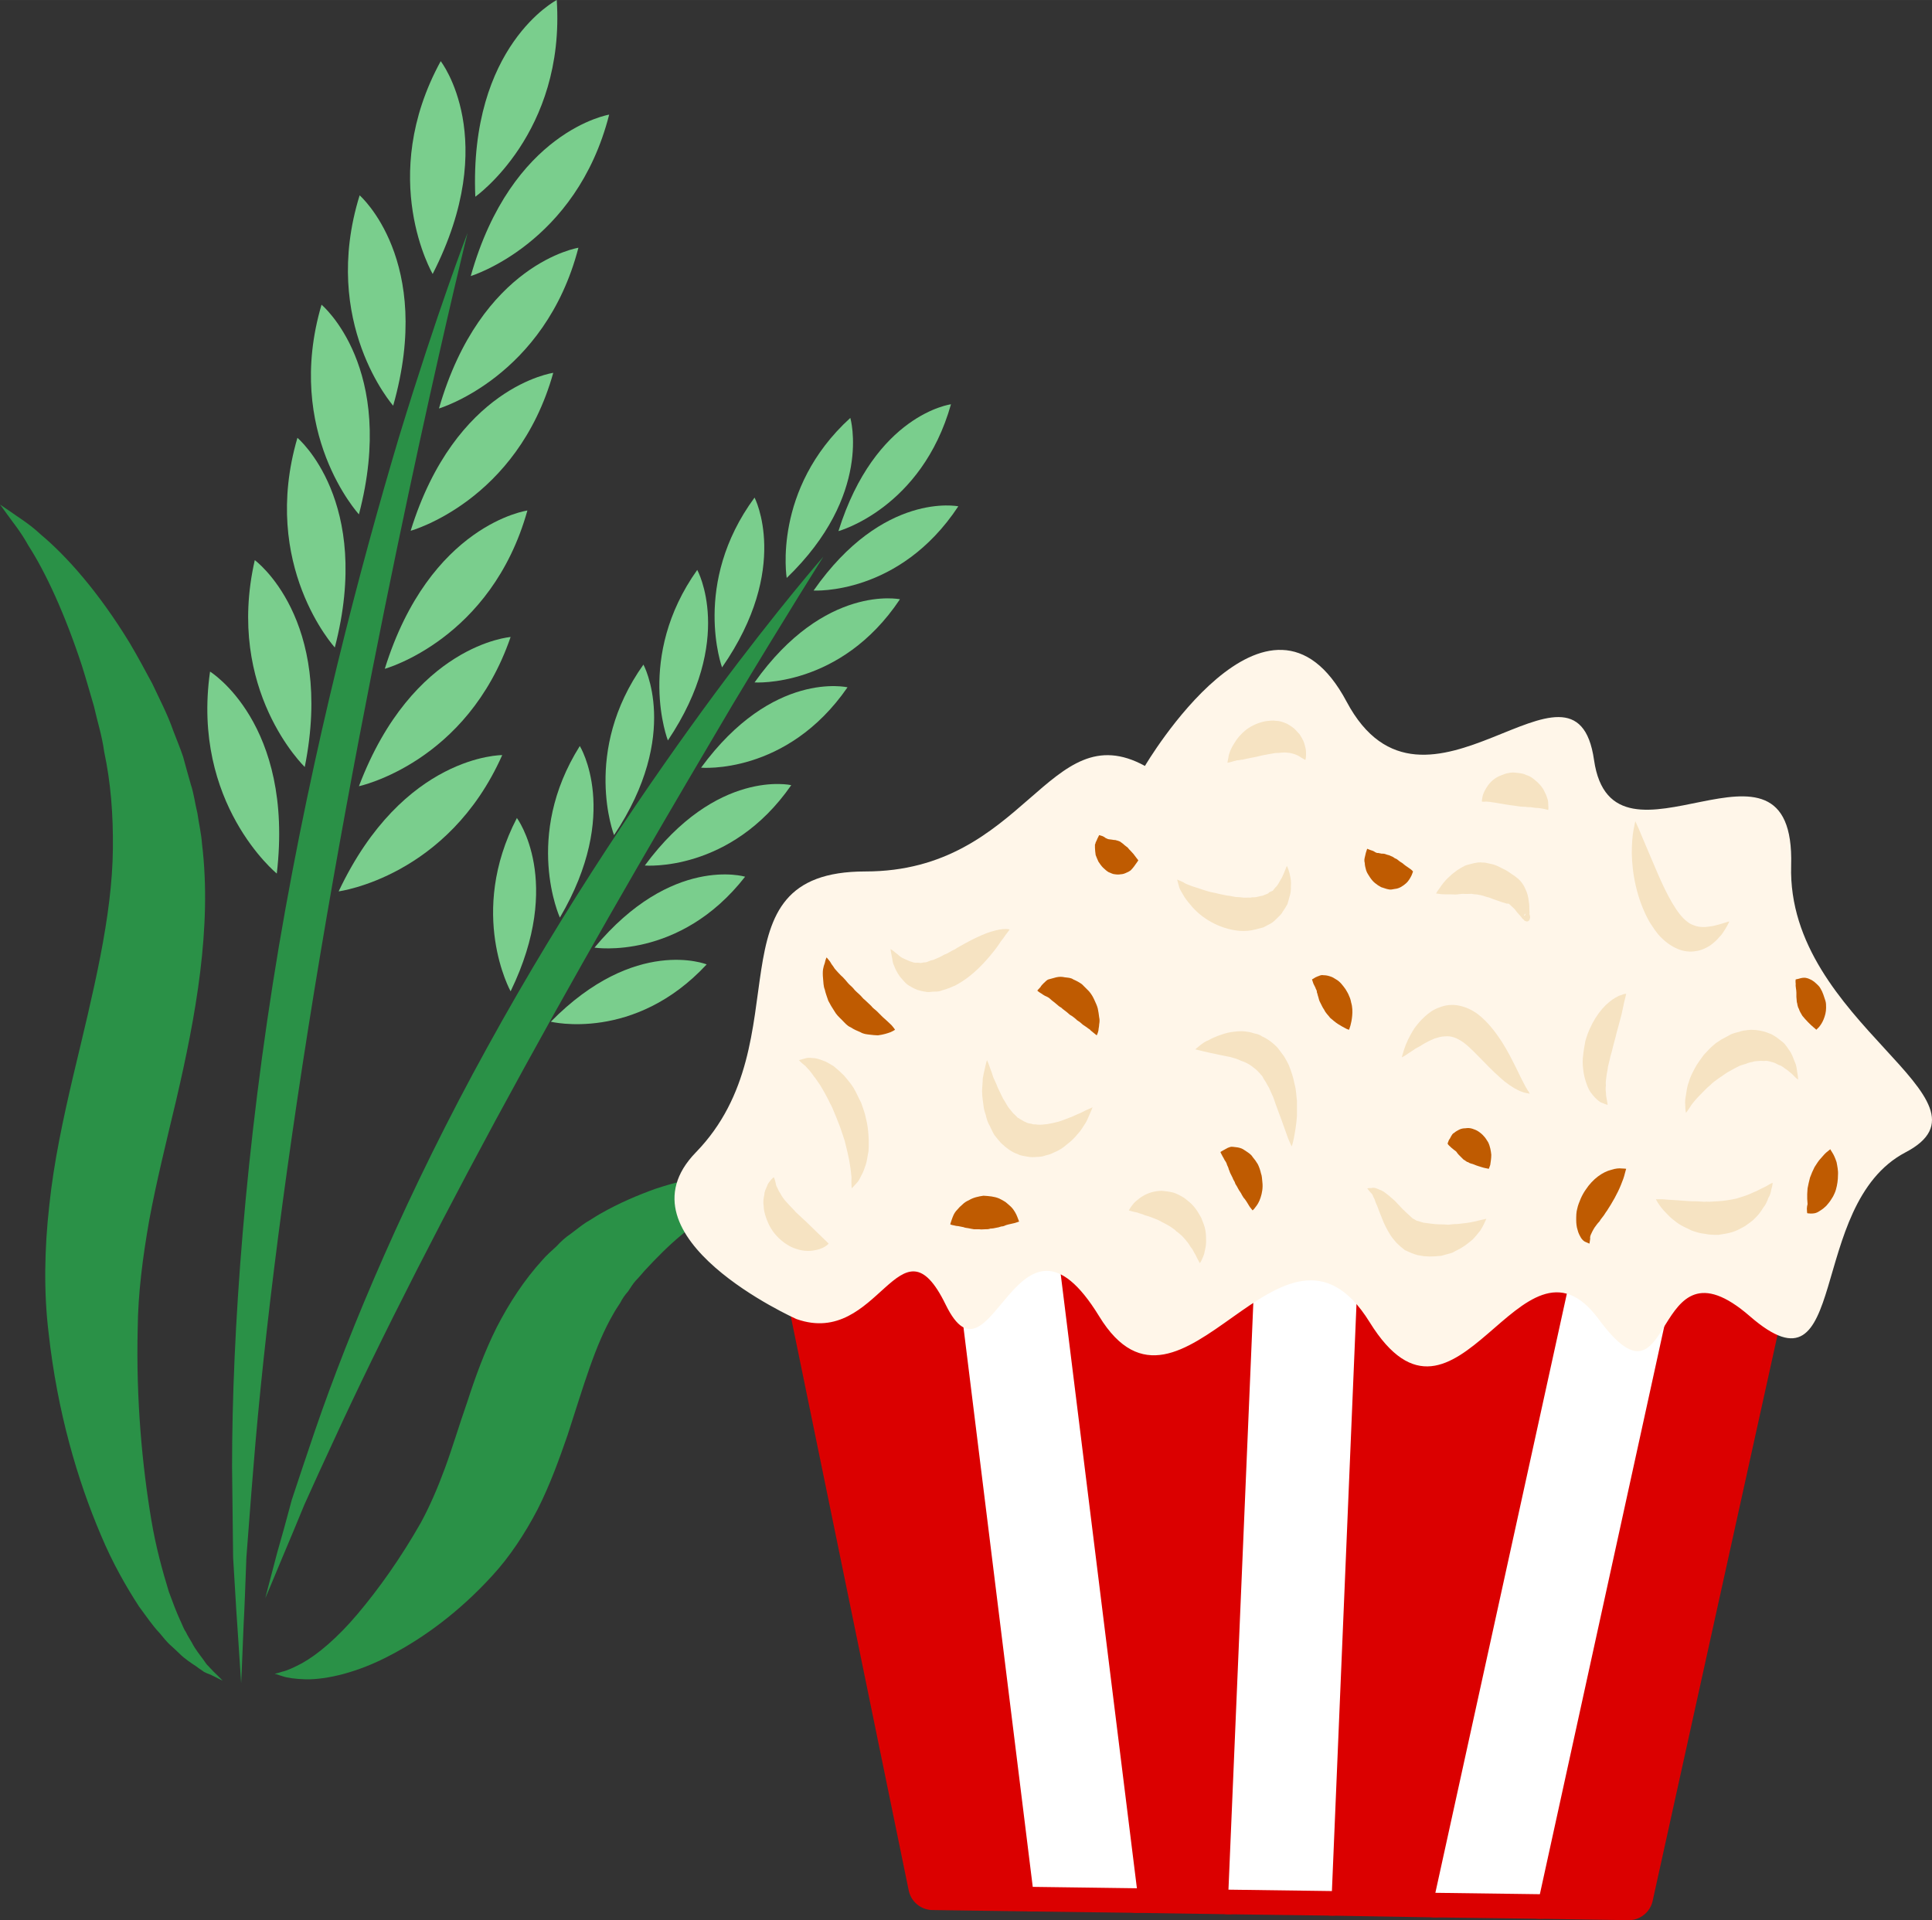 <?xml version="1.0" encoding="UTF-8" standalone="no"?>
<svg
   xmlns:dc="http://purl.org/dc/elements/1.1/"
   xmlns:cc="http://creativecommons.org/ns#"
   xmlns:rdf="http://www.w3.org/1999/02/22-rdf-syntax-ns#"
   xmlns:svg="http://www.w3.org/2000/svg"
   xmlns="http://www.w3.org/2000/svg"
   id="svg154"
   viewBox="0 0 5528.025 5495.36"
   style="clip-rule:evenodd;fill-rule:evenodd;image-rendering:optimizeQuality;shape-rendering:geometricPrecision;text-rendering:geometricPrecision"
   version="1.1"
   height="54.954mm"
   width="55.28mm"
   xml:space="preserve"><rect x="0" y="0" width="5528.025" height="5495.36" fill="#333333" stroke="none"/>
 <defs
   id="defs4">
  <style
   id="style2"
   type="text/css">
   <![CDATA[
    .str0 {stroke:#DB0000;stroke-width:140.72;stroke-linecap:round;stroke-linejoin:round}
    .fil2 {fill:none}
    .fil0 {fill:#2A9147;fill-rule:nonzero}
    .fil1 {fill:#7ACE8D;fill-rule:nonzero}
    .fil7 {fill:#BF5B01;fill-rule:nonzero}
    .fil3 {fill:#DB0000;fill-rule:nonzero}
    .fil6 {fill:#F6E3C2;fill-rule:nonzero}
    .fil5 {fill:#FFF6E9;fill-rule:nonzero}
    .fil4 {fill:white;fill-rule:nonzero}
   ]]>
  </style>
 </defs>
 <g
   transform="translate(-7785,-11805)"
   id="Vrstva_x0020_1">
  <g
   id="_538874280">
   <path
   style="fill:#2a9147;fill-rule:nonzero"
   id="path7"
   d="m 8475,16622 c 0,0 -4,-59 -11,-166 -4,-53 -7,-118 -12,-194 -1,-77 -2,-163 -3,-259 0,-383 37,-913 134,-1490 98,-577 234,-1089 343,-1455 112,-367 197,-587 197,-587 0,0 -57,230 -138,602 -81,373 -187,889 -283,1460 -96,572 -162,1093 -192,1473 -8,95 -14,181 -20,256 -3,76 -5,141 -8,194 -4,106 -7,166 -7,166 z"
   class="fil0" />
   <path
   style="fill:#7ace8d;fill-rule:nonzero"
   id="path9"
   d="m 8743,13658 c 0,0 -214,-234 -107,-600 0,0 216,181 107,600 z"
   class="fil1" />
   <path
   style="fill:#7ace8d;fill-rule:nonzero"
   id="path11"
   d="m 8812,13277 c 0,0 -215,-234 -107,-600 0,0 217,181 107,600 z"
   class="fil1" />
   <path
   style="fill:#7ace8d;fill-rule:nonzero"
   id="path13"
   d="m 8910,12966 c 0,0 -209,-237 -96,-602 0,0 214,186 96,602 z"
   class="fil1" />
   <path
   style="fill:#7ace8d;fill-rule:nonzero"
   id="path15"
   d="m 9023,12589 c 0,0 -160,-274 23,-609 0,0 174,223 -23,609 z"
   class="fil1" />
   <path
   style="fill:#7ace8d;fill-rule:nonzero"
   id="path17"
   d="m 8657,14000 c 0,0 -228,-219 -143,-592 0,0 228,167 143,592 z"
   class="fil1" />
   <path
   style="fill:#7ace8d;fill-rule:nonzero"
   id="path19"
   d="m 8577,14305 c 0,0 -245,-200 -191,-578 0,0 241,148 191,578 z"
   class="fil1" />
   <path
   style="fill:#7ace8d;fill-rule:nonzero"
   id="path21"
   d="m 8886,13719 c 0,0 305,-84 408,-453 0,0 -279,39 -408,453 z"
   class="fil1" />
   <path
   style="fill:#7ace8d;fill-rule:nonzero"
   id="path23"
   d="m 8960,13324 c 0,0 305,-84 408,-452 0,0 -280,39 -408,452 z"
   class="fil1" />
   <path
   style="fill:#7ace8d;fill-rule:nonzero"
   id="path25"
   d="m 9041,12974 c 0,0 303,-90 399,-460 0,0 -279,44 -399,460 z"
   class="fil1" />
   <path
   style="fill:#7ace8d;fill-rule:nonzero"
   id="path27"
   d="m 9132,12595 c 0,0 302,-92 396,-462 0,0 -279,46 -396,462 z"
   class="fil1" />
   <path
   style="fill:#7ace8d;fill-rule:nonzero"
   id="path29"
   d="m 9145,12368 c 0,0 258,-182 233,-563 0,0 -251,130 -233,563 z"
   class="fil1" />
   <path
   style="fill:#7ace8d;fill-rule:nonzero"
   id="path31"
   d="m 8812,14055 c 0,0 310,-66 434,-427 0,0 -280,21 -434,427 z"
   class="fil1" />
   <path
   style="fill:#7ace8d;fill-rule:nonzero"
   id="path33"
   d="m 8754,14356 c 0,0 313,-41 468,-390 0,0 -283,-2 -468,390 z"
   class="fil1" />
   <path
   style="fill:#2a9147;fill-rule:nonzero"
   id="path35"
   d="m 8544,16379 c 0,0 12,-47 34,-130 12,-41 26,-92 42,-152 19,-57 41,-124 66,-197 100,-292 266,-686 494,-1099 227,-413 468,-764 651,-1012 184,-248 310,-391 310,-391 0,0 -102,161 -260,424 -156,264 -371,629 -595,1037 -225,409 -416,785 -544,1064 -32,69 -61,132 -86,188 -23,56 -43,104 -60,144 -33,80 -52,124 -52,124 z"
   class="fil0" />
   <path
   style="fill:#7ace8d;fill-rule:nonzero"
   id="path37"
   d="m 9542,14195 c 0,0 -93,-239 84,-488 0,0 109,199 -84,488 z"
   class="fil1" />
   <path
   style="fill:#7ace8d;fill-rule:nonzero"
   id="path39"
   d="m 9696,13924 c 0,0 -93,-239 84,-488 0,0 110,199 -84,488 z"
   class="fil1" />
   <path
   style="fill:#7ace8d;fill-rule:nonzero"
   id="path41"
   d="m 9851,13715 c 0,0 -88,-240 93,-486 0,0 105,201 -93,486 z"
   class="fil1" />
   <path
   style="fill:#7ace8d;fill-rule:nonzero"
   id="path43"
   d="m 10036,13459 c 0,0 -42,-254 182,-458 0,0 65,220 -182,458 z"
   class="fil1" />
   <path
   style="fill:#7ace8d;fill-rule:nonzero"
   id="path45"
   d="m 9387,14431 c 0,0 -106,-232 57,-491 0,0 119,192 -57,491 z"
   class="fil1" />
   <path
   style="fill:#7ace8d;fill-rule:nonzero"
   id="path47"
   d="m 9246,14642 c 0,0 -124,-223 18,-496 0,0 135,181 -18,496 z"
   class="fil1" />
   <path
   style="fill:#7ace8d;fill-rule:nonzero"
   id="path49"
   d="m 9630,14282 c 0,0 245,21 419,-230 0,0 -213,-49 -419,230 z"
   class="fil1" />
   <path
   style="fill:#7ace8d;fill-rule:nonzero"
   id="path51"
   d="m 9791,14002 c 0,0 245,22 419,-230 0,0 -214,-50 -419,230 z"
   class="fil1" />
   <path
   style="fill:#7ace8d;fill-rule:nonzero"
   id="path53"
   d="m 9944,13758 c 0,0 246,17 416,-238 0,0 -215,-45 -416,238 z"
   class="fil1" />
   <path
   style="fill:#7ace8d;fill-rule:nonzero"
   id="path55"
   d="m 10113,13495 c 0,0 245,15 414,-241 0,0 -215,-44 -414,241 z"
   class="fil1" />
   <path
   style="fill:#7ace8d;fill-rule:nonzero"
   id="path57"
   d="m 10184,13325 c 0,0 238,-65 322,-363 0,0 -217,28 -322,363 z"
   class="fil1" />
   <path
   style="fill:#7ace8d;fill-rule:nonzero"
   id="path59"
   d="m 9486,14517 c 0,0 243,38 431,-203 0,0 -210,-63 -431,203 z"
   class="fil1" />
   <path
   style="fill:#7ace8d;fill-rule:nonzero"
   id="path61"
   d="m 9361,14729 c 0,0 239,59 446,-164 0,0 -204,-82 -446,164 z"
   class="fil1" />
   <path
   style="fill:#2a9147;fill-rule:nonzero"
   id="path63"
   d="m 7785,13249 c 0,0 11,7 31,21 19,14 52,33 86,65 73,61 165,164 254,310 22,37 43,76 65,117 20,43 43,86 60,135 9,24 19,47 28,74 7,25 14,52 22,79 9,27 12,55 19,83 4,29 11,58 13,87 29,238 -18,494 -74,734 -29,122 -57,235 -77,343 -19,108 -32,210 -33,310 -5,204 13,393 39,548 13,78 32,146 50,205 11,30 21,57 32,81 6,12 10,25 17,35 5,11 12,21 17,30 10,20 23,35 33,49 5,7 9,14 15,19 4,5 9,9 13,14 18,17 27,27 27,27 0,0 -12,-6 -34,-17 -6,-2 -13,-5 -19,-8 -6,-5 -14,-9 -21,-15 -15,-10 -34,-22 -50,-38 -9,-9 -19,-18 -29,-27 -9,-9 -18,-20 -27,-31 -21,-22 -38,-48 -59,-76 -37,-57 -76,-125 -109,-204 -67,-157 -125,-353 -150,-580 -14,-115 -12,-240 2,-364 13,-125 40,-249 68,-369 58,-243 112,-456 114,-652 1,-98 -6,-189 -25,-278 -6,-45 -20,-88 -29,-129 -12,-41 -23,-80 -35,-118 -49,-149 -104,-267 -153,-343 -22,-40 -45,-67 -59,-87 -14,-20 -22,-30 -22,-30 z"
   class="fil0" />
   <path
   style="fill:#2a9147;fill-rule:nonzero"
   id="path65"
   d="m 9992,15173 c 0,0 -7,4 -21,10 -13,7 -33,13 -56,28 -48,25 -111,69 -181,129 -35,29 -70,64 -105,102 -8,9 -16,19 -25,28 -9,10 -15,21 -22,31 -9,10 -16,20 -22,32 -7,11 -14,21 -20,32 -53,91 -85,206 -131,347 -24,69 -50,142 -86,213 -36,69 -80,136 -130,190 -95,104 -197,178 -291,227 -94,50 -183,70 -242,69 -31,-1 -53,-4 -67,-9 -15,-5 -22,-7 -22,-7 0,0 7,-1 22,-6 14,-3 33,-12 56,-24 45,-25 102,-73 160,-142 59,-70 122,-158 180,-260 26,-48 48,-99 69,-156 21,-57 40,-121 64,-190 23,-71 49,-143 84,-213 36,-70 79,-136 131,-193 12,-14 26,-26 40,-39 13,-14 26,-26 41,-36 15,-11 28,-22 43,-32 14,-8 27,-17 41,-25 56,-32 109,-54 159,-72 100,-33 185,-45 243,-42 29,-2 51,4 66,6 15,1 22,2 22,2 z"
   class="fil0" />
  </g>
  <g
   id="_543595560">
   <polygon
   style="fill:none;stroke:#db0000;stroke-width:140.72;stroke-linecap:round;stroke-linejoin:round"
   id="polygon68"
   points="11892,17222 12380,14998 11689,14995 11596,17217 "
   class="fil2 str0" />
   <polygon
   style="fill:none;stroke:#db0000;stroke-width:140.72;stroke-linecap:round;stroke-linejoin:round"
   id="polygon70"
   points="10740,17205 10466,14991 10000,14990 10454,17201 "
   class="fil2 str0" />
   <polygon
   style="fill:none;stroke:#db0000;stroke-width:140.72;stroke-linecap:round;stroke-linejoin:round"
   id="polygon72"
   points="11300,17213 11394,14994 10763,14992 11038,17209 "
   class="fil2 str0" />
   <polygon
   style="fill:none;stroke:#db0000;stroke-width:140.72;stroke-linecap:round;stroke-linejoin:round"
   id="polygon74"
   points="12191,17226 12445,17230 12937,15000 12679,14998 "
   class="fil2 str0" />
   <polygon
   style="fill:none;stroke:#db0000;stroke-width:140.72;stroke-linecap:round;stroke-linejoin:round"
   id="polygon76"
   points="11038,17209 10763,14992 10466,14991 10740,17205 "
   class="fil2 str0" />
   <polygon
   style="fill:none;stroke:#db0000;stroke-width:140.72;stroke-linecap:round;stroke-linejoin:round"
   id="polygon78"
   points="11596,17217 11689,14995 11394,14994 11300,17213 "
   class="fil2 str0" />
   <polygon
   style="fill:none;stroke:#db0000;stroke-width:140.72;stroke-linecap:round;stroke-linejoin:round"
   id="polygon80"
   points="12191,17226 12679,14998 12380,14998 11892,17222 "
   class="fil2 str0" />
   <polygon
   style="fill:#db0000;fill-rule:nonzero"
   id="polygon82"
   points="11892,17222 12380,14998 11689,14995 11596,17217 "
   class="fil3" />
   <polygon
   style="fill:#db0000;fill-rule:nonzero"
   id="polygon84"
   points="10740,17205 10466,14991 10000,14990 10454,17201 "
   class="fil3" />
   <polygon
   style="fill:#db0000;fill-rule:nonzero"
   id="polygon86"
   points="11300,17213 11394,14994 10763,14992 11038,17209 "
   class="fil3" />
   <polygon
   style="fill:#db0000;fill-rule:nonzero"
   id="polygon88"
   points="12191,17226 12445,17230 12937,15000 12679,14998 "
   class="fil3" />
   <polygon
   style="fill:#ffffff;fill-rule:nonzero"
   id="polygon90"
   points="11038,17209 10763,14992 10466,14991 10740,17205 "
   class="fil4" />
   <polygon
   style="fill:#ffffff;fill-rule:nonzero"
   id="polygon92"
   points="11596,17217 11689,14995 11394,14994 11300,17213 "
   class="fil4" />
   <polygon
   style="fill:#ffffff;fill-rule:nonzero"
   id="polygon94"
   points="12191,17226 12679,14998 12380,14998 11892,17222 "
   class="fil4" />
   <path
   style="fill:#fff6e9;fill-rule:nonzero"
   id="path96"
   d="m 10064,15580 c 0,0 -524,-234 -288,-477 311,-320 26,-804 485,-804 459,0 524,-453 800,-302 0,0 354,-603 577,-184 223,419 655,-202 708,167 53,369 577,-151 564,302 -13,452 616,670 327,821 -287,151 -156,720 -445,469 -289,-251 -210,310 -433,8 -222,-301 -406,411 -655,9 -249,-402 -538,369 -774,-17 -236,-385 -308,235 -439,-33 -131,-269 -190,125 -427,41 z"
   class="fil5" />
   <path
   style="fill:#f6e3c2;fill-rule:nonzero"
   id="path98"
   d="m 10333,14521 c 0,0 7,4 16,12 5,3 11,10 17,13 6,3 13,6 20,9 4,2 7,2 11,4 4,1 8,2 12,1 4,0 8,1 11,1 5,-1 9,-2 13,-2 3,0 7,-2 12,-4 4,-2 9,-2 13,-4 10,-4 19,-8 29,-14 10,-3 20,-11 30,-15 10,-7 21,-12 31,-18 20,-11 41,-21 59,-28 19,-7 36,-11 48,-12 13,-1 19,1 19,1 0,0 -4,6 -12,16 -4,6 -8,12 -14,19 -4,7 -10,15 -16,23 -26,33 -63,76 -115,103 -6,2 -13,6 -20,8 -7,3 -14,4 -21,7 -6,2 -15,2 -22,2 -8,1 -15,2 -22,0 -8,-1 -15,-3 -22,-5 -7,-3 -14,-6 -20,-10 -13,-6 -22,-19 -30,-28 -8,-11 -14,-23 -17,-32 -5,-9 -4,-18 -6,-24 -3,-14 -4,-23 -4,-23 z"
   class="fil6" />
   <path
   style="fill:#f6e3c2;fill-rule:nonzero"
   id="path100"
   d="m 10609,14839 c 0,0 4,8 9,23 3,7 6,16 9,26 4,9 9,19 13,30 4,9 10,20 15,31 7,10 12,22 19,30 4,4 7,9 11,13 4,4 8,7 11,11 9,5 17,11 25,14 5,3 9,3 15,4 4,2 9,2 14,2 10,2 21,0 32,-1 11,-2 21,-4 32,-7 10,-3 20,-7 30,-11 10,-3 18,-8 26,-11 8,-3 15,-7 21,-10 12,-5 20,-9 20,-9 0,0 -3,9 -10,24 -3,6 -6,16 -12,24 -6,9 -12,20 -21,29 -8,10 -18,20 -30,29 -11,10 -24,18 -39,24 -7,4 -15,6 -23,8 -8,3 -16,4 -25,4 -9,1 -18,1 -27,-1 -9,-2 -18,-2 -27,-7 -18,-6 -33,-18 -48,-32 -7,-8 -13,-15 -19,-23 -5,-8 -9,-18 -13,-26 -5,-8 -8,-17 -10,-25 -2,-10 -6,-18 -7,-26 -2,-17 -5,-32 -5,-47 0,-13 2,-27 2,-38 2,-11 4,-20 6,-28 3,-15 6,-24 6,-24 z"
   class="fil6" />
   <path
   style="fill:#f6e3c2;fill-rule:nonzero"
   id="path102"
   d="m 11205,14808 c 0,0 7,-6 17,-14 6,-4 12,-9 21,-12 8,-5 18,-9 28,-13 11,-4 23,-8 35,-10 14,-2 28,-4 43,-2 8,1 15,2 23,5 8,2 16,3 24,9 16,7 32,19 45,33 6,8 12,16 18,24 5,9 10,17 14,26 7,18 13,36 16,53 5,17 5,34 7,49 0,15 0,30 0,43 -2,27 -6,48 -9,64 -3,15 -6,23 -6,23 0,0 -4,-8 -10,-22 -5,-14 -12,-33 -20,-56 -4,-11 -9,-23 -13,-35 -5,-12 -8,-26 -14,-37 -3,-6 -5,-12 -8,-18 -3,-5 -6,-10 -9,-16 -3,-5 -7,-10 -9,-15 -3,-5 -7,-8 -10,-12 -7,-8 -15,-14 -23,-20 -9,-6 -18,-11 -29,-14 -9,-5 -20,-8 -31,-11 -11,-2 -21,-4 -30,-6 -20,-4 -37,-8 -50,-11 -13,-3 -20,-5 -20,-5 z"
   class="fil6" />
   <path
   style="fill:#f6e3c2;fill-rule:nonzero"
   id="path104"
   d="m 11153,14322 c 0,0 7,3 18,8 5,4 12,6 19,9 7,3 15,5 24,8 8,3 18,6 28,9 9,3 20,4 30,7 11,2 21,5 32,6 6,1 11,2 16,3 l 16,1 c 5,1 11,1 16,1 5,-1 11,1 15,-1 5,0 10,0 14,-1 5,-1 9,-2 13,-3 5,0 8,-3 12,-4 4,-2 8,-2 10,-6 4,-2 7,-3 11,-5 3,-4 5,-7 8,-10 6,-5 10,-14 14,-21 5,-7 7,-14 10,-20 5,-12 8,-20 8,-20 0,0 4,7 8,22 1,7 4,16 4,27 -1,11 1,24 -4,38 -2,7 -4,15 -6,22 -4,7 -8,14 -13,21 -4,8 -10,13 -16,19 -6,6 -12,12 -19,16 -7,4 -14,7 -21,11 -8,2 -15,4 -23,6 -15,4 -30,5 -45,4 -59,-5 -112,-38 -141,-75 -8,-9 -15,-18 -20,-27 -5,-9 -10,-16 -12,-23 -4,-14 -6,-22 -6,-22 z"
   class="fil6" />
   <path
   style="fill:#f6e3c2;fill-rule:nonzero"
   id="path106"
   d="m 11297,13988 c 0,0 1,-7 3,-16 1,-10 7,-25 16,-39 8,-14 20,-28 35,-40 8,-6 17,-11 26,-15 9,-4 19,-7 29,-9 10,-1 20,-3 31,-1 10,0 20,4 30,8 10,6 19,11 26,19 4,4 7,8 11,12 2,4 5,8 7,12 5,8 7,17 9,25 2,7 2,14 2,20 0,10 -2,16 -2,16 0,0 -5,-3 -12,-7 -4,-3 -8,-5 -12,-7 -5,-2 -10,-4 -15,-5 -4,-1 -10,-2 -14,-2 -6,-1 -11,0 -16,0 -6,1 -11,1 -16,1 -6,1 -12,2 -18,3 -13,2 -26,5 -38,8 -14,3 -27,5 -38,8 -6,0 -11,2 -17,2 -4,2 -10,2 -14,4 -8,2 -13,3 -13,3 z"
   class="fil6" />
   <path
   style="fill:#f6e3c2;fill-rule:nonzero"
   id="path108"
   d="m 10071,14839 c 0,0 7,-2 18,-5 5,-2 13,-2 21,-1 9,0 19,3 29,7 10,3 19,9 31,16 10,8 20,17 30,27 9,11 19,22 27,35 8,13 14,28 22,43 5,15 11,29 14,46 4,15 6,32 7,47 1,16 1,31 0,46 -3,14 -4,27 -8,39 -4,12 -8,23 -13,31 -4,9 -8,16 -13,21 -9,10 -14,15 -14,15 0,0 -1,-10 -1,-22 1,-7 0,-15 -1,-23 -1,-8 -2,-18 -4,-28 -1,-9 -4,-19 -6,-30 -3,-11 -5,-22 -8,-33 -4,-11 -7,-22 -11,-33 -4,-12 -9,-23 -13,-34 -5,-11 -9,-23 -14,-33 -3,-5 -6,-11 -8,-16 -3,-5 -5,-10 -8,-15 -5,-10 -11,-19 -16,-28 -6,-8 -11,-17 -17,-24 -5,-7 -10,-14 -15,-20 -5,-4 -9,-11 -14,-14 -10,-8 -15,-14 -15,-14 z"
   class="fil6" />
   <path
   style="fill:#f6e3c2;fill-rule:nonzero"
   id="path110"
   d="m 9999,15174 c 0,0 3,5 5,15 1,5 2,11 5,15 3,6 4,10 8,15 5,10 12,20 20,28 4,4 8,9 12,13 4,4 9,9 13,14 20,18 42,39 60,57 21,20 34,33 34,33 0,0 -3,4 -11,9 -8,5 -20,9 -34,11 -14,2 -31,1 -48,-5 -17,-5 -34,-16 -50,-31 -7,-7 -15,-16 -21,-26 -6,-9 -11,-21 -15,-32 -4,-12 -7,-23 -7,-35 -2,-11 0,-22 2,-31 0,-9 5,-18 8,-25 2,-7 6,-11 9,-15 6,-7 10,-10 10,-10 z"
   class="fil6" />
   <path
   style="fill:#f6e3c2;fill-rule:nonzero"
   id="path112"
   d="m 11015,15269 c 0,0 3,-6 9,-14 3,-4 7,-9 12,-13 6,-5 12,-10 19,-14 15,-9 34,-15 54,-15 11,1 21,2 33,5 10,3 21,9 31,15 10,8 20,15 28,25 9,10 15,22 21,32 5,13 10,24 12,36 2,12 2,23 2,33 0,10 -2,19 -4,27 -1,8 -4,14 -6,19 -4,10 -8,15 -8,15 0,0 -3,-6 -8,-15 -2,-4 -4,-9 -8,-15 -3,-5 -5,-11 -10,-16 -4,-6 -7,-12 -12,-17 -4,-6 -9,-10 -13,-15 -6,-5 -10,-9 -16,-13 -4,-5 -10,-8 -15,-12 -12,-8 -24,-13 -36,-20 -13,-5 -26,-11 -39,-14 -6,-3 -11,-4 -17,-6 -4,-2 -10,-3 -15,-4 -9,-2 -14,-4 -14,-4 z"
   class="fil6" />
   <path
   style="fill:#f6e3c2;fill-rule:nonzero"
   id="path114"
   d="m 11697,15206 c 4,-1 8,-1 12,-1 4,-1 7,-1 11,0 4,1 8,3 13,5 4,1 8,4 12,6 6,5 14,10 20,16 6,5 13,11 18,17 l 16,17 c 5,4 10,10 15,14 4,4 9,8 13,12 4,2 8,4 12,7 l -3,-1 c 7,1 14,4 21,6 7,1 15,2 23,3 8,1 16,2 24,2 7,0 16,0 25,1 8,-1 16,-2 26,-2 7,-1 17,-2 26,-3 9,-1 18,-3 27,-5 9,-2 19,-5 30,-7 -5,11 -10,22 -17,33 -7,9 -15,19 -23,27 -9,7 -18,15 -28,21 -9,6 -19,10 -29,16 -11,3 -22,6 -32,9 -11,1 -22,2 -33,2 -6,0 -12,-1 -17,-1 l -18,-3 c -11,-3 -23,-8 -33,-13 l -3,-1 -1,-1 c -8,-6 -16,-13 -23,-20 -7,-8 -13,-15 -18,-23 -10,-16 -18,-32 -24,-48 -3,-8 -6,-15 -9,-23 -3,-8 -5,-14 -9,-22 -1,-4 -2,-6 -3,-9 -2,-4 -4,-7 -5,-11 -2,-4 -5,-7 -8,-10 -3,-4 -5,-6 -8,-10 z"
   class="fil6" />
   <path
   style="fill:#f6e3c2;fill-rule:nonzero"
   id="path116"
   d="m 11796,14831 c 0,0 2,-9 7,-24 5,-15 14,-36 29,-59 8,-11 17,-22 29,-33 12,-11 25,-21 43,-27 17,-7 37,-9 56,-5 20,4 38,13 53,24 30,23 51,52 69,79 17,27 30,53 41,75 11,23 20,41 27,54 4,6 6,11 9,14 2,4 3,6 3,6 0,0 -2,0 -5,-1 -4,-1 -9,-1 -16,-4 -13,-4 -32,-15 -51,-30 -19,-16 -39,-35 -59,-56 -20,-20 -40,-42 -59,-56 -19,-13 -35,-19 -53,-17 -10,0 -19,3 -29,6 -10,4 -20,9 -29,14 -9,6 -18,11 -26,15 -8,6 -15,10 -21,14 -11,8 -18,11 -18,11 z"
   class="fil6" />
   <path
   style="fill:#f6e3c2;fill-rule:nonzero"
   id="path118"
   d="m 11894,14362 c 0,0 3,-6 10,-15 6,-9 15,-22 29,-34 6,-6 14,-12 22,-18 9,-5 18,-12 29,-15 12,-3 24,-7 37,-7 6,1 13,0 19,2 l 18,4 c 13,4 22,10 33,15 10,5 18,12 28,18 l 6,5 4,3 c 2,2 5,5 6,6 7,8 11,15 14,22 6,12 9,24 10,35 2,10 2,20 2,27 0,4 1,8 0,10 0,0 0,1 -1,1 0,0 0,0 -1,-1 -1,0 -1,0 -2,-1 -1,-1 -3,-1 -5,0 -3,1 -5,3 -6,5 0,0 0,0 0,1 1,1 1,0 2,0 2,-3 4,-9 6,-11 1,-3 2,-4 2,-4 0,0 0,1 2,4 1,3 4,7 5,14 0,2 0,2 0,4 0,1 -1,2 -1,3 0,3 -3,6 -6,7 -2,0 -5,0 -6,-1 -2,-1 -2,-1 -3,-1 -1,-2 -2,-2 -2,-3 l -4,-3 c -2,-3 -4,-6 -7,-9 -5,-5 -10,-11 -15,-18 -6,-6 -12,-11 -16,-15 -3,-1 -5,-2 -5,-1 -1,0 0,1 0,1 1,1 -1,-1 -2,-1 l -6,-2 c -9,-2 -18,-6 -27,-9 -8,-2 -16,-7 -24,-8 -8,-3 -15,-5 -22,-6 -7,-2 -14,-1 -21,-3 -8,0 -16,1 -24,0 -8,0 -16,2 -23,2 -16,-1 -30,0 -40,-1 -9,-1 -15,-2 -15,-2 z"
   class="fil6" />
   <path
   style="fill:#f6e3c2;fill-rule:nonzero"
   id="path120"
   d="m 12464,14155 c 0,0 4,9 10,22 6,14 14,34 24,57 20,46 43,106 71,154 14,24 29,44 44,55 7,6 15,9 24,12 9,3 18,3 27,3 9,-1 19,-2 27,-4 8,-2 16,-4 22,-6 12,-4 20,-6 20,-6 0,0 -3,8 -11,21 -5,7 -9,16 -17,23 -7,9 -16,17 -27,25 -11,7 -25,14 -41,16 -16,3 -34,1 -51,-6 -17,-7 -33,-18 -47,-32 -14,-13 -24,-30 -34,-45 -38,-67 -50,-142 -51,-197 0,-28 2,-51 5,-67 3,-16 5,-25 5,-25 z"
   class="fil6" />
   <path
   style="fill:#f6e3c2;fill-rule:nonzero"
   id="path122"
   d="m 12609,14990 c 0,0 -2,-8 -2,-23 -1,-8 0,-17 2,-28 1,-6 2,-12 3,-19 1,-6 3,-12 5,-18 4,-14 10,-26 17,-39 7,-14 17,-26 26,-39 6,-6 11,-12 17,-18 6,-6 12,-11 18,-16 7,-4 14,-10 21,-13 l 22,-12 c 7,-3 15,-5 23,-7 7,-3 15,-4 24,-5 16,-2 31,0 47,4 8,2 16,6 22,8 7,4 14,8 20,13 6,5 12,9 17,14 5,6 9,12 13,18 8,10 12,23 16,33 5,10 6,20 7,28 3,15 3,24 3,24 0,0 -7,-5 -16,-15 -5,-4 -10,-9 -17,-14 -7,-4 -13,-11 -22,-13 -4,-2 -8,-4 -12,-6 -4,-2 -8,-2 -13,-4 -4,-1 -8,-2 -13,-2 -5,1 -9,0 -14,0 -5,0 -9,1 -14,1 -5,0 -10,3 -15,3 -5,1 -10,3 -15,5 -6,2 -11,3 -16,5 -10,5 -20,10 -30,16 -10,5 -19,13 -29,19 -9,7 -19,13 -26,21 -9,7 -16,15 -23,22 -7,7 -14,14 -19,20 -6,7 -11,13 -15,20 -7,11 -12,17 -12,17 z"
   class="fil6" />
   <path
   style="fill:#f6e3c2;fill-rule:nonzero"
   id="path124"
   d="m 12523,15237 c 0,0 7,0 18,0 10,1 25,2 42,3 9,1 18,1 28,2 9,1 18,1 28,1 10,0 20,2 29,1 10,1 20,-1 30,-1 19,-1 38,-4 56,-8 8,-3 17,-5 25,-8 8,-3 16,-6 24,-10 8,-3 15,-7 21,-10 7,-3 12,-6 18,-9 9,-6 15,-8 15,-8 0,0 0,8 -4,20 -1,7 -3,15 -8,23 -3,8 -7,19 -14,27 -6,10 -13,20 -22,29 -9,10 -20,17 -31,25 -11,6 -23,13 -36,17 -13,4 -27,6 -40,8 -13,0 -27,0 -39,-3 -13,-1 -25,-5 -37,-9 -11,-6 -22,-10 -32,-16 -10,-6 -19,-13 -26,-19 -8,-7 -14,-14 -20,-20 -6,-6 -11,-13 -14,-17 -8,-11 -11,-18 -11,-18 z"
   class="fil6" />
   <path
   style="fill:#f6e3c2;fill-rule:nonzero"
   id="path126"
   d="m 12025,14099 c 0,0 0,-6 2,-14 1,-8 8,-22 16,-33 9,-12 21,-22 37,-28 7,-3 15,-6 23,-7 8,-2 16,-1 25,0 8,1 17,2 24,6 8,2 16,7 22,12 14,11 25,23 31,37 4,7 6,14 8,20 2,6 2,12 2,17 1,9 0,14 0,14 0,0 -5,-1 -12,-3 -6,-1 -15,-3 -25,-3 -4,-1 -9,-1 -14,-2 -4,0 -10,0 -14,-1 -10,0 -20,-1 -30,-3 -20,-2 -40,-6 -58,-9 -5,-1 -10,-1 -13,-2 -4,0 -8,-1 -12,-1 -8,1 -12,0 -12,0 z"
   class="fil6" />
   <path
   style="fill:#f6e3c2;fill-rule:nonzero"
   id="path128"
   d="m 12438,14649 c 0,0 -1,6 -4,17 -3,11 -5,24 -9,41 -4,16 -9,34 -14,52 -4,18 -10,37 -14,55 -3,9 -5,18 -7,27 -1,4 -2,8 -3,12 -1,4 -2,8 -2,12 -2,9 -3,16 -4,24 -1,7 -2,15 -1,22 -1,7 -1,15 0,20 0,7 1,14 2,18 2,10 3,18 3,18 0,0 -5,-1 -14,-5 -5,-1 -11,-5 -16,-10 -3,-3 -6,-5 -9,-9 -3,-3 -6,-7 -9,-11 -6,-8 -10,-18 -14,-30 -4,-12 -7,-25 -8,-37 -2,-14 -2,-28 0,-41 1,-13 4,-26 6,-39 14,-50 41,-90 68,-112 12,-10 26,-18 34,-20 9,-4 15,-4 15,-4 z"
   class="fil6" />
   <path
   style="fill:#bf5b01;fill-rule:nonzero"
   id="path130"
   d="m 10150,14545 c 0,0 4,4 10,12 2,4 6,10 10,15 3,6 8,10 12,15 5,5 8,9 14,14 6,6 10,11 15,17 5,6 11,10 16,16 5,7 11,11 17,17 6,5 10,12 16,16 6,6 12,11 18,17 4,6 11,10 16,15 5,5 11,11 16,16 10,9 19,17 26,24 7,8 10,13 10,13 0,0 -4,3 -13,7 -8,3 -20,7 -36,9 -7,0 -15,-1 -24,-2 -9,-1 -18,-2 -26,-7 -10,-4 -19,-8 -28,-14 -10,-4 -17,-13 -25,-21 -8,-8 -16,-15 -22,-26 -6,-9 -12,-19 -17,-29 -4,-12 -8,-22 -10,-32 -4,-9 -4,-22 -5,-32 -1,-10 -1,-19 0,-26 1,-6 3,-13 5,-18 2,-10 5,-16 5,-16 z"
   class="fil7" />
   <path
   style="fill:#bf5b01;fill-rule:nonzero"
   id="path132"
   d="m 10753,14640 c 0,0 3,-4 9,-10 2,-4 6,-8 9,-11 4,-3 8,-9 14,-11 7,-2 14,-4 22,-6 9,-2 16,-2 25,0 8,1 17,1 24,6 9,4 17,8 25,14 6,6 13,13 20,20 6,7 11,15 15,24 4,9 8,17 10,25 2,9 3,17 4,25 2,8 1,15 0,21 0,6 -2,12 -2,17 -2,9 -5,14 -5,14 0,0 -4,-3 -10,-8 -3,-3 -7,-5 -10,-9 -4,-2 -8,-6 -13,-9 -5,-3 -9,-6 -13,-10 -4,-4 -10,-6 -13,-10 -4,-3 -8,-7 -13,-10 -5,-2 -9,-7 -13,-10 -4,-3 -8,-6 -13,-10 -3,-4 -8,-5 -12,-9 -4,-3 -9,-8 -12,-10 -4,-3 -8,-6 -12,-10 -4,-4 -10,-6 -14,-8 -4,-2 -8,-5 -11,-7 -7,-4 -11,-8 -11,-8 z"
   class="fil7" />
   <path
   style="fill:#bf5b01;fill-rule:nonzero"
   id="path134"
   d="m 10930,14195 c 0,0 4,1 10,3 2,1 6,3 8,5 4,2 8,4 11,4 2,0 6,1 8,1 4,1 6,1 9,1 2,1 5,1 7,2 2,0 4,2 6,2 4,3 9,6 14,11 3,2 5,4 9,7 2,3 5,6 8,9 6,6 11,12 15,18 4,5 7,9 7,9 0,0 -2,4 -6,9 -4,6 -9,13 -16,20 -4,3 -8,5 -13,7 -4,2 -10,4 -15,4 -5,1 -11,1 -17,0 -6,0 -12,-4 -18,-6 -5,-3 -11,-8 -16,-13 -5,-5 -9,-11 -13,-17 -3,-7 -6,-13 -8,-19 -1,-8 -2,-15 -2,-21 0,-3 0,-6 0,-9 1,-2 2,-4 2,-6 2,-4 4,-8 5,-11 3,-6 5,-10 5,-10 z"
   class="fil7" />
   <path
   style="fill:#bf5b01;fill-rule:nonzero"
   id="path136"
   d="m 11539,14608 c 0,0 4,-2 10,-6 3,-1 6,-3 10,-4 2,-1 4,-2 6,-2 2,-1 5,0 8,0 5,0 11,1 17,3 7,2 12,5 18,9 11,6 19,17 27,28 4,7 8,13 10,19 3,6 5,13 6,19 4,13 4,26 3,38 -1,11 -3,21 -5,28 -2,7 -4,12 -4,12 0,0 -5,-1 -10,-4 -6,-3 -13,-7 -21,-12 -8,-5 -16,-12 -23,-18 -6,-8 -13,-14 -17,-23 -3,-4 -5,-8 -7,-12 -2,-4 -4,-8 -6,-12 -2,-4 -3,-10 -4,-13 -2,-5 -2,-9 -4,-13 0,-2 0,-4 -1,-6 -1,-3 -3,-5 -3,-7 -2,-4 -4,-8 -6,-12 -2,-6 -4,-12 -4,-12 z"
   class="fil7" />
   <path
   style="fill:#bf5b01;fill-rule:nonzero"
   id="path138"
   d="m 11697,14234 c 0,0 4,2 10,4 3,1 7,2 10,4 3,2 8,5 11,4 3,1 7,1 10,2 2,0 7,0 10,1 3,1 5,2 9,3 3,0 5,2 8,3 3,1 5,2 8,4 3,3 6,3 9,5 3,2 6,5 9,7 3,2 7,4 10,7 7,6 13,9 18,13 6,4 9,8 9,8 0,0 -1,4 -4,11 -3,6 -8,16 -16,23 -8,7 -19,15 -32,16 -6,1 -12,3 -19,1 -6,-1 -13,-4 -20,-6 -6,-3 -12,-7 -18,-12 -5,-4 -10,-10 -14,-16 -4,-7 -8,-11 -11,-20 -2,-7 -4,-15 -4,-21 -2,-7 -1,-12 0,-16 1,-5 2,-9 3,-13 2,-7 4,-12 4,-12 z"
   class="fil7" />
   <path
   style="fill:#bf5b01;fill-rule:nonzero"
   id="path140"
   d="m 10504,15309 c 0,0 1,-5 4,-13 3,-8 6,-19 16,-29 4,-5 9,-10 15,-15 5,-5 11,-9 18,-12 13,-8 28,-11 42,-13 16,1 31,2 45,8 6,3 12,6 18,10 6,5 12,10 16,14 9,9 15,21 18,29 3,8 5,13 5,13 0,0 -6,2 -12,4 -7,2 -15,3 -25,6 -4,2 -9,4 -14,4 -5,2 -10,3 -16,4 -4,1 -9,2 -15,2 -5,2 -10,2 -16,2 -5,0 -10,1 -16,0 -5,0 -10,0 -15,0 -6,-1 -12,-2 -16,-3 -5,-1 -10,-1 -14,-3 -5,-1 -9,-2 -15,-3 -4,0 -8,-1 -12,-2 -7,-1 -11,-3 -11,-3 z"
   class="fil7" />
   <path
   style="fill:#bf5b01;fill-rule:nonzero"
   id="path142"
   d="m 11927,15078 c 0,0 1,-4 4,-11 2,-2 4,-6 6,-10 2,-3 4,-8 9,-10 4,-4 9,-6 14,-9 6,-3 12,-4 18,-4 6,-1 12,-1 19,1 6,2 12,4 18,8 6,4 12,9 16,14 5,5 8,11 12,17 6,12 8,26 9,36 0,11 -2,21 -3,29 -2,6 -4,11 -4,11 0,0 -4,-1 -10,-2 -6,-1 -14,-4 -21,-6 -7,-2 -14,-6 -20,-7 -3,-1 -6,-2 -8,-4 -3,0 -5,-2 -8,-4 -2,-2 -4,-2 -6,-4 -2,-2 -4,-4 -6,-6 -2,-2 -5,-5 -7,-7 -3,-3 -5,-6 -7,-9 -3,-3 -7,-5 -10,-8 -3,-2 -6,-5 -8,-7 -5,-4 -7,-8 -7,-8 z"
   class="fil7" />
   <path
   style="fill:#bf5b01;fill-rule:nonzero"
   id="path144"
   d="m 12333,15364 c 0,0 -4,-1 -12,-5 -3,-1 -8,-5 -12,-11 -4,-7 -8,-14 -10,-23 -3,-9 -4,-19 -4,-29 0,-10 0,-22 3,-32 2,-10 6,-19 10,-29 4,-9 9,-18 14,-25 21,-32 49,-51 73,-57 12,-4 23,-5 30,-4 8,0 13,1 13,1 0,0 -2,6 -4,14 -2,9 -6,20 -11,32 -10,25 -25,51 -40,74 -4,5 -7,11 -11,16 -4,5 -8,10 -10,14 -4,4 -7,8 -10,12 -3,4 -6,8 -8,12 -2,4 -5,9 -6,12 -2,4 -4,9 -3,14 -1,8 -2,14 -2,14 z"
   class="fil7" />
   <path
   style="fill:#bf5b01;fill-rule:nonzero"
   id="path146"
   d="m 12923,14608 c 0,0 4,-1 9,-2 6,-2 14,-4 22,-2 5,1 9,3 15,6 5,3 9,6 13,10 4,4 9,8 12,14 3,5 6,11 8,17 2,6 4,12 6,18 2,6 2,13 2,20 0,12 -3,23 -7,33 -4,10 -9,17 -13,22 -5,5 -8,8 -8,8 0,0 -3,-3 -8,-7 -5,-4 -10,-9 -16,-15 -6,-6 -11,-12 -16,-18 -4,-7 -8,-13 -10,-20 -2,-3 -3,-7 -4,-11 0,-4 -2,-7 -2,-11 0,-3 -1,-9 -1,-12 0,-4 0,-8 0,-12 0,-9 -3,-18 -2,-26 -1,-6 0,-12 0,-12 z"
   class="fil7" />
   <path
   style="fill:#bf5b01;fill-rule:nonzero"
   id="path148"
   d="m 12956,15277 c 0,0 -1,-5 -1,-13 0,-4 1,-9 2,-13 0,-5 -1,-10 -1,-15 0,-5 0,-8 0,-14 0,-5 1,-11 1,-16 2,-10 4,-20 7,-31 4,-11 8,-20 13,-30 6,-9 11,-18 18,-25 6,-7 12,-14 17,-18 6,-5 10,-8 10,-8 0,0 2,4 6,10 4,6 8,15 12,27 2,11 5,24 4,37 0,14 -2,28 -6,42 -2,7 -5,13 -8,19 -4,6 -7,12 -12,18 -4,5 -8,10 -12,13 -4,4 -10,8 -15,11 -10,7 -18,7 -25,7 -6,0 -10,-1 -10,-1 z"
   class="fil7" />
   <path
   style="fill:#bf5b01;fill-rule:nonzero"
   id="path150"
   d="m 11277,15102 c 0,0 4,-3 10,-6 4,-2 7,-4 11,-6 4,-1 8,-4 14,-3 6,1 13,1 20,3 8,2 13,6 19,10 6,4 14,9 18,16 6,7 11,14 15,21 4,8 7,17 9,26 3,7 3,17 4,25 2,16 -1,32 -5,44 -4,13 -10,22 -15,28 -4,6 -8,9 -8,9 0,0 -3,-4 -8,-10 -4,-6 -8,-14 -14,-22 -4,-4 -6,-8 -9,-13 -2,-5 -5,-8 -8,-13 -2,-3 -4,-8 -6,-11 -3,-4 -5,-8 -6,-12 -2,-4 -5,-8 -6,-12 -2,-4 -4,-8 -6,-12 -2,-3 -3,-9 -5,-12 -1,-5 -3,-9 -5,-13 -1,-5 -4,-10 -7,-14 -2,-4 -4,-8 -6,-11 -4,-7 -6,-12 -6,-12 z"
   class="fil7" />
  </g>
 </g>
</svg>